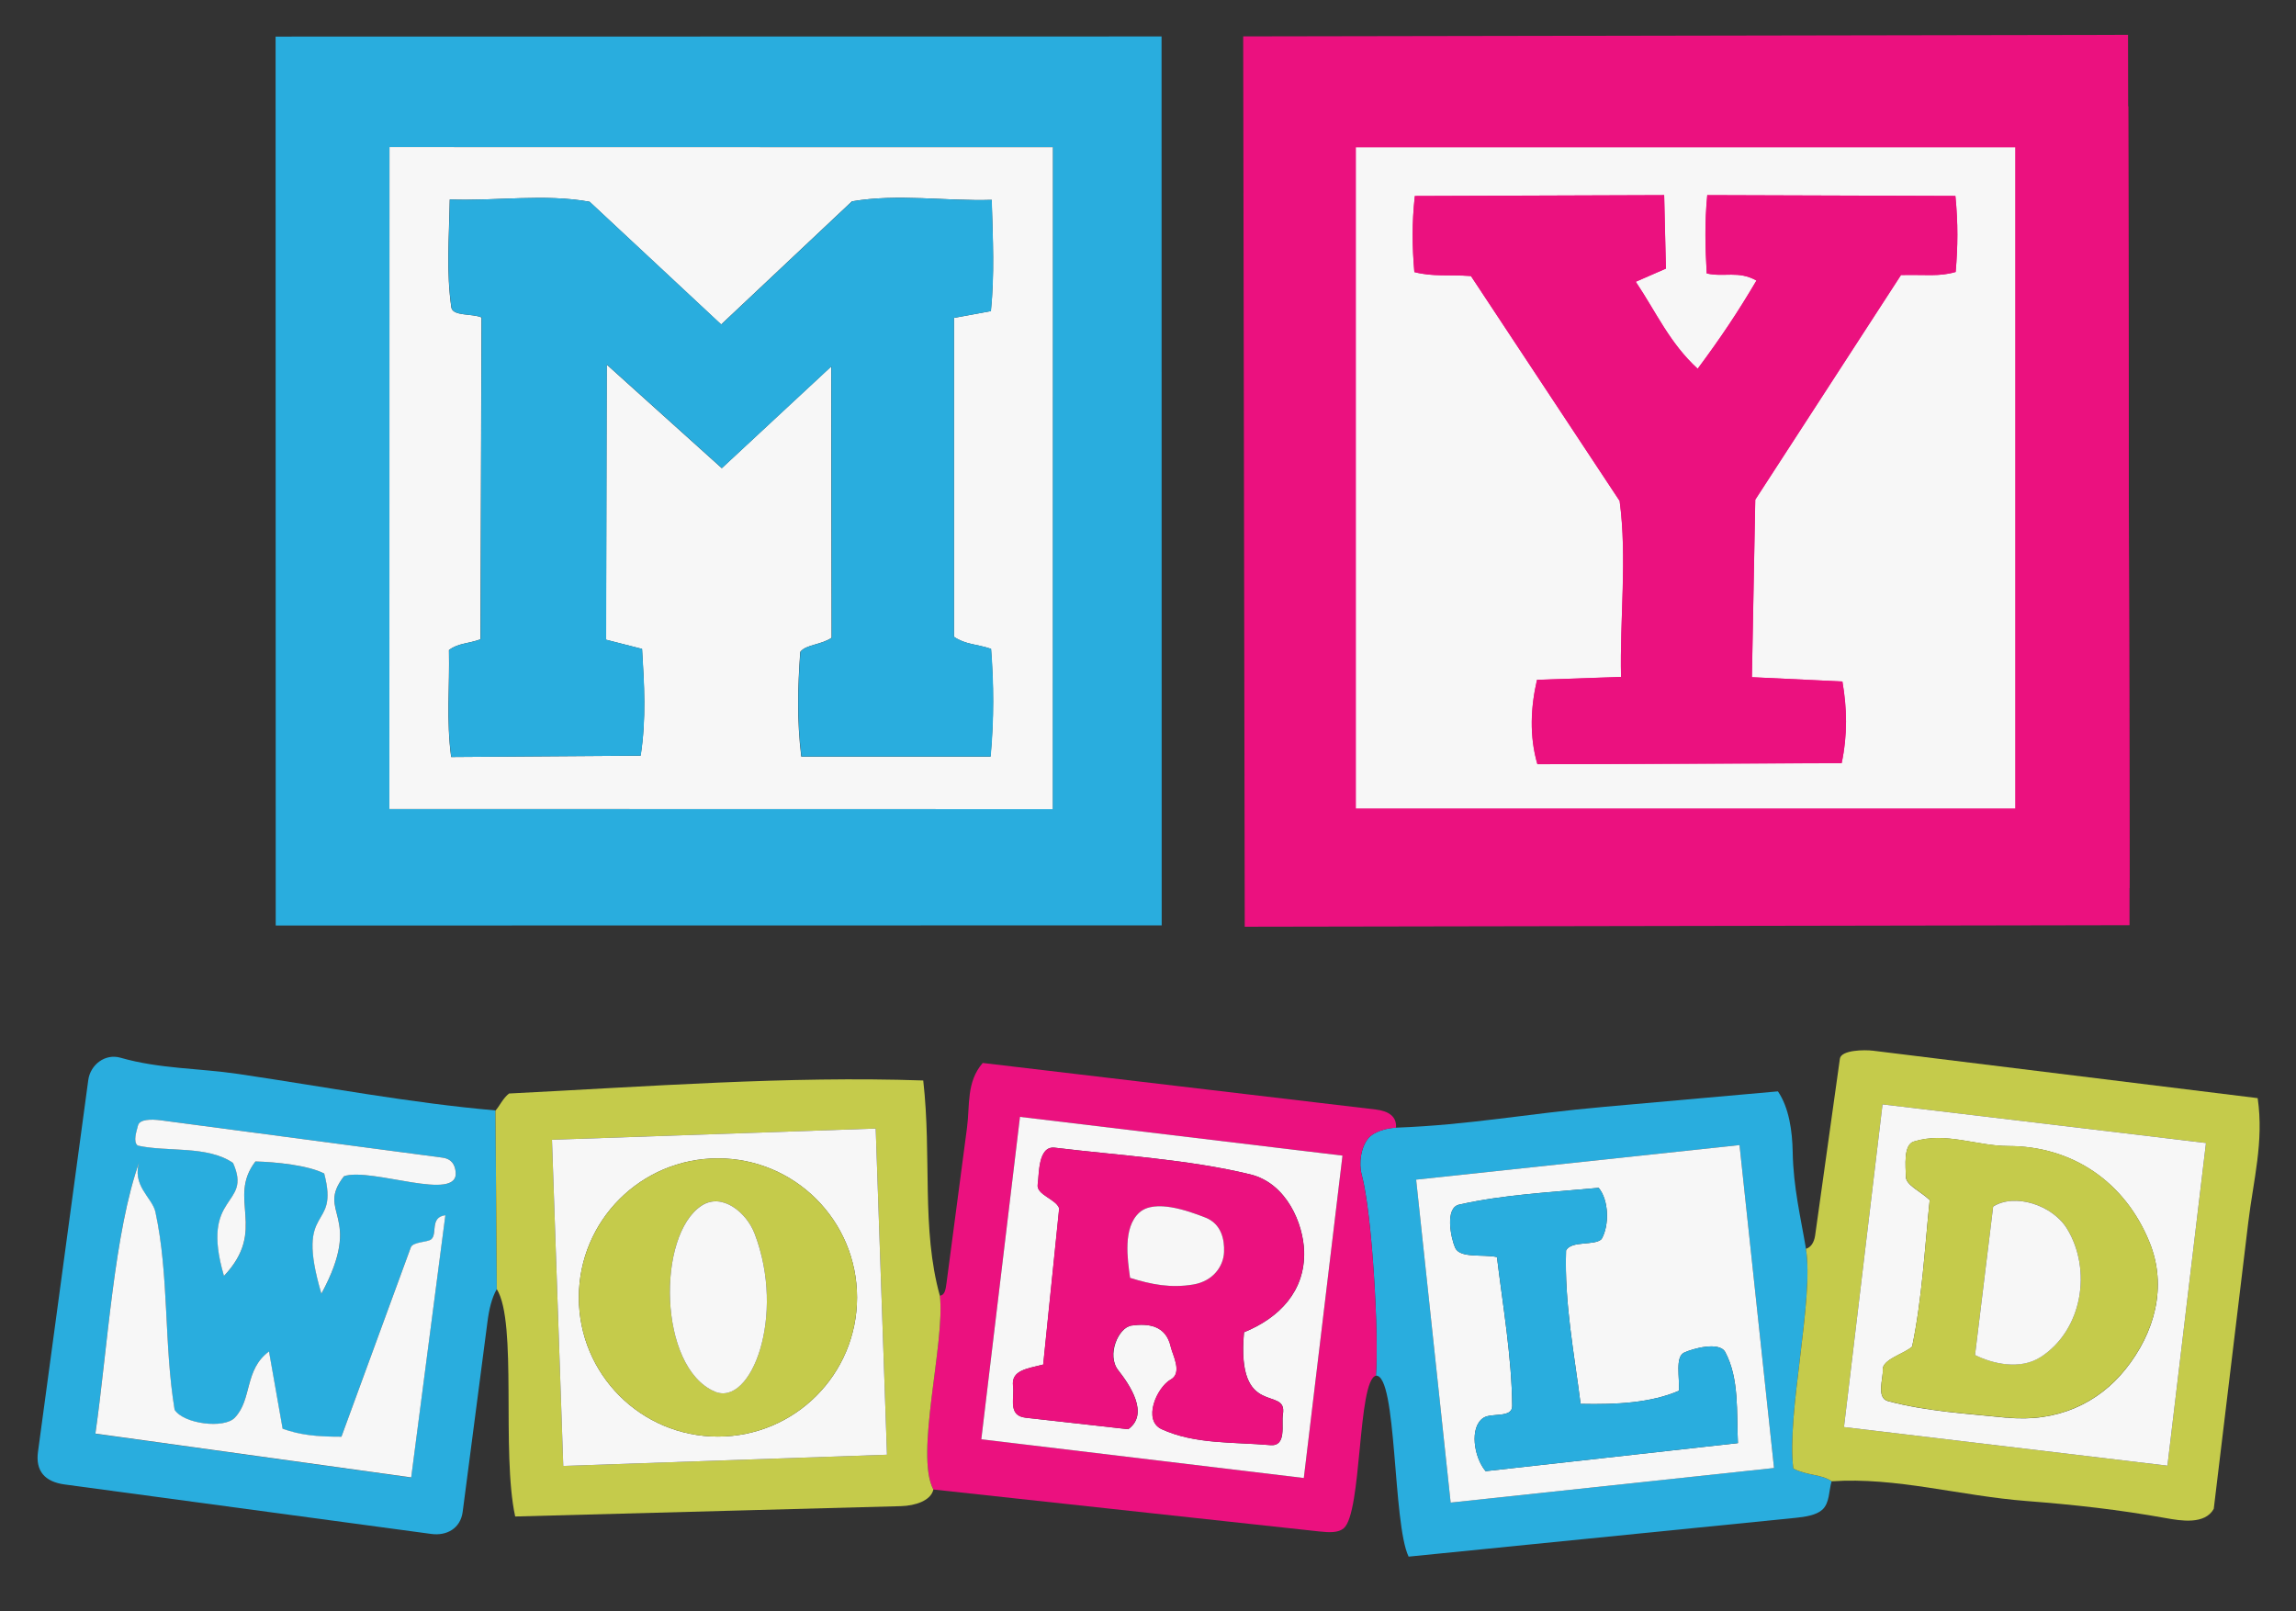<svg xmlns="http://www.w3.org/2000/svg" id="Layer_1" data-name="Layer 1" viewBox="0 0 342 240"><rect x="0" y="0" width="342" height="240" fill="#333333" stroke="none"/><defs><style>      .cls-1 {        fill: #ed016d;      }      .cls-2 {        fill: #29adde;      }      .cls-3 {        fill: #eb117f;      }      .cls-4 {        fill: #c5cb4b;      }      .cls-5 {        fill: #f7f7f7;      }    </style></defs><g><g><path class="cls-2" d="M173.02,5.43l.02,132.4-131.97.02-.02-132.4,131.97-.02ZM58.02,21.9l-.02,98.6,98.8.02.02-98.6-98.8-.02Z"></path><path class="cls-5" d="M58.02,21.9l98.8.02-.02,98.6-98.8-.02.02-98.6ZM123.89,94.98c-1.59,1.09-3.86,1.01-4.69,2.12-.37,5.23-.52,10.06.15,15.59h28.19c.52-5.72.48-10.75.07-16.05-2.1-.72-3.8-.61-5.52-1.8v-47.49s5.5-1.01,5.5-1.01c.55-5.47.31-10.46.12-16.57-6.79.21-13.99-.95-20.81.22l-19.48,18.34-19.6-18.28c-6.7-1.22-13.94-.08-20.83-.34-.1,5.89-.53,10.72.24,16.1.24,1.31,3.14.86,4.49,1.47l-.15,47.94c-1.89.69-3.33.55-4.7,1.61.12,5.53-.41,10.38.33,15.92l28.22-.2c.86-5.54.53-10.64.21-15.9l-5.36-1.37.1-40.98,17.14,15.43,16.3-15.15.06,40.4Z"></path><path class="cls-2" d="M123.89,94.98l-.06-40.4-16.3,15.15-17.14-15.43-.1,40.98,5.36,1.37c.32,5.25.64,10.36-.21,15.9l-28.22.2c-.74-5.53-.21-10.39-.33-15.92,1.36-1.06,2.81-.92,4.7-1.61l.15-47.94c-1.35-.61-4.25-.15-4.49-1.47-.77-5.39-.34-10.21-.24-16.1,6.9.25,14.13-.88,20.83.34l19.6,18.28,19.48-18.34c6.82-1.17,14.02,0,20.81-.22.18,6.11.42,11.1-.12,16.57l-5.51,1.01v47.49c1.74,1.19,3.44,1.08,5.54,1.8.41,5.3.45,10.33-.07,16.04h-28.19c-.67-5.52-.53-10.35-.15-15.58.82-1.11,3.1-1.03,4.69-2.12Z"></path></g><g><path class="cls-3" d="M317.2,132.26c-.85.33-1.12.36-1.31-.09l-1.1-115.07c.13-1.07,1.55-1.83,2.2-1.26l.2,116.42ZM201.97,21.94v98.47h98.2V21.94h-98.2Z"></path><path class="cls-1" d="M317,15.84l.2,115.16c-.6.36-.97.76-1.31,1.18l-1.1-115.07c.13-1.07,1.55-1.83,2.2-1.26Z"></path><path class="cls-3" d="M317.2,132.26c-.85.33-1.12.36-1.31-.09.34-.42.71-.82,1.31-1.18v6.81s-131.79.23-131.79.23l-.23-132.61,131.8-.23.22,127.06Z"></path><path class="cls-5" d="M201.97,21.94h98.2v98.47h-98.2V21.94ZM283.15,40.97c3.71-.09,5.7.27,8.16-.46.32-3.78.37-7.2-.04-11.32l-36.96-.12c-.4,4.18-.29,7.73-.08,11.66,2.61.6,4.7-.46,7.41,1.06-2.81,4.77-5.31,8.5-8.76,13.14-4.19-3.86-6.1-8.29-9.22-12.96l4.49-1.96-.26-10.94-37.14.13c-.45,4.12-.39,7.53-.07,11.33,2.76.72,5.04.35,8.43.59l22.15,33.5c1.14,8.51,0,17.68.21,26.21l-12.52.43c-.94,4.06-1.16,8.39.06,12.57l45.32-.16c.89-4.25.8-8.17.11-12.16l-13.48-.64.5-26.44,21.7-33.45Z"></path><path class="cls-3" d="M283.15,40.97l-21.7,33.45-.5,26.44,13.48.64c.69,3.99.79,7.91-.11,12.16l-45.32.16c-1.22-4.17-1-8.51-.06-12.57l12.52-.43c-.2-8.53.93-17.7-.21-26.21l-22.15-33.5c-3.39-.24-5.67.13-8.43-.59-.32-3.8-.38-7.21.07-11.33l37.14-.13.26,10.94-4.49,1.96c3.12,4.67,5.03,9.1,9.22,12.96,3.45-4.64,5.95-8.38,8.76-13.14-2.71-1.52-4.8-.46-7.41-1.06-.22-3.92-.32-7.48.08-11.66l36.96.12c.41,4.12.36,7.54.04,11.32-2.46.73-4.45.37-8.16.46Z"></path></g></g><g><g><path class="cls-2" d="M73.8,165.41l.2,26.59c-.76,1.34-1.15,2.99-1.4,4.96l-3.68,28.21c-.32,2.48-2.38,3.61-4.67,3.3l-54.63-7.37c-2.94-.4-4.35-2-3.96-4.87l7.49-55.37c.31-2.26,2.48-3.98,4.8-3.32,5.88,1.68,11.62,1.54,17.56,2.42,13.09,1.94,25.64,4.33,38.3,5.43ZM48.3,174.79c2.33,8.82-4.48,4.14-.42,17.9,6.45-11.94-.95-11.92,3.37-17.5,4.03-1.38,17.23,4.02,16.63-.69-.12-.98-.54-1.89-1.99-2.08l-41.88-5.55c-1.51-.2-3.23-.18-3.45.78-.19.82-.78,2.42-.03,2.98,4.38.97,10.36-.05,14.19,2.58,2.96,6.6-5.01,4.34-1.35,16.83,6.55-6.92.4-11.47,4.69-17.05,3.05.09,7.85.58,10.25,1.8ZM50.85,214.01c-3.74,0-6.16-.26-8.76-1.19l-2.03-11.51c-3.72,2.74-2.48,7.16-5.1,9.87-1.61,1.67-7.61.91-8.96-1.18-1.6-9.78-.8-20.02-2.86-29.47-.47-2.16-3.65-3.96-2.33-7.67-3.85,10.64-4.78,28-6.61,40.68l47.04,6.53,5.09-39.05c-2.38.3-1.12,2.8-2.13,3.6-.56.44-2.72.36-3.02,1.19l-10.34,28.22Z"></path><path class="cls-5" d="M50.85,214.01l10.34-28.22c.31-.84,2.47-.75,3.02-1.19,1.01-.8-.25-3.3,2.13-3.6l-5.09,39.05-47.04-6.53c1.82-12.68,2.76-30.04,6.61-40.68-1.33,3.71,1.86,5.51,2.33,7.67,2.05,9.45,1.25,19.7,2.86,29.47,1.35,2.1,7.35,2.86,8.96,1.18,2.62-2.72,1.39-7.14,5.1-9.87l2.03,11.51c2.6.93,5.02,1.19,8.76,1.19Z"></path><path class="cls-5" d="M48.3,174.79c-2.4-1.23-7.19-1.72-10.25-1.8-4.29,5.58,1.86,10.13-4.69,17.05-3.67-12.48,4.31-10.22,1.35-16.83-3.83-2.63-9.81-1.6-14.19-2.58-.75-.56-.17-2.16.03-2.98.22-.96,1.94-.98,3.45-.78l41.88,5.55c1.45.19,1.87,1.1,1.99,2.08.6,4.71-12.59-.69-16.63.69-4.32,5.58,3.08,5.56-3.37,17.5-4.06-13.76,2.75-9.08.42-17.9Z"></path></g><g><path class="cls-2" d="M269,186c1.24,7.43-2.91,24.56-1.88,32.73,2.04,1.07,4.21.84,5.71,1.89-.42,1.36-.27,3.25-1.41,4.26-.89.79-2.49,1.05-4.03,1.2l-57.57,5.77c-2.39-4.96-1.7-27.12-4.87-26.96.46-5.82-.54-24.08-2.11-29.92-.48-1.78-.11-4.1.98-5.44.77-.93,2.6-1.51,4.13-1.57,11.22-.43,19.01-2.04,31.06-3.11l25.82-2.3c1.66,2.44,2.14,5.89,2.2,9.02.09,5.26,1.2,9.79,1.98,14.43ZM259.11,170.55l-48.17,5.15,5.14,48.1,48.17-5.15-5.14-48.1Z"></path><path class="cls-5" d="M259.11,170.55l5.14,48.1-48.17,5.15-5.14-48.1,48.17-5.15ZM256.99,201.4c-.88-1.67-4.93-.5-6.13.06-1.35.64-.66,3.67-.77,5.68-4.14,1.8-9.25,2.08-14.65,1.96-.96-7.55-2.43-14.99-2.17-22.85.78-1.52,4.26-.66,5.29-1.7,1.18-2.03,1.1-5.79-.43-7.63-6.99.66-14.04.98-20.79,2.5-2.12.48-1.25,4.89-.6,6.4.71,1.64,4.06.95,6.24,1.41.88,7.31,2.21,14.91,2.27,22.17.02,1.86-3.06.98-4.28,1.77-2.13,1.39-1.43,5.89.32,7.95l37.58-4.18c-.22-4.65.22-9.58-1.88-13.54Z"></path><path class="cls-2" d="M256.99,201.4c2.1,3.96,1.66,8.9,1.88,13.54l-37.58,4.18c-1.75-2.05-2.45-6.56-.32-7.95,1.22-.79,4.29.09,4.28-1.77-.06-7.26-1.38-14.86-2.27-22.17-2.18-.45-5.53.23-6.24-1.41-.65-1.51-1.52-5.92.6-6.4,6.75-1.52,13.8-1.84,20.79-2.5,1.53,1.84,1.61,5.6.43,7.63-1.03,1.04-4.51.18-5.29,1.7-.26,7.86,1.21,15.31,2.17,22.85,5.39.12,10.51-.16,14.65-1.96.1-2.01-.58-5.04.77-5.68,1.2-.57,5.24-1.73,6.13-.06Z"></path></g><g><path class="cls-3" d="M207.94,167.97c-1.53.06-3.37.64-4.13,1.57-1.1,1.34-1.46,3.67-.98,5.44,1.58,5.85,2.58,24.1,2.11,29.92-2.74.76-2.04,20.42-4.79,22.73-.79.67-2.08.64-3.62.47l-57.5-6.25c-2.79-5.17,1.78-21.87.97-28.86.76-.1.86-.94,1-1.98l3.04-23.04c.45-3.42-.12-6.79,2.34-9.65l58.52,6.93c1.96.23,3.16,1.05,3.04,2.69ZM151.93,166.35l-5.76,48.02,48.04,5.77,5.76-48.02-48.04-5.77Z"></path><path class="cls-5" d="M151.93,166.35l48.04,5.77-5.76,48.02-48.04-5.77,5.76-48.02ZM174.4,205.46c-2.12,1.22-4.22,6.1-1.35,7.41,4.92,2.26,10.65,1.89,16.18,2.37,2.48.21,1.62-3.11,1.87-4.59.74-4.41-6.99.88-5.79-12.22,5.33-2.17,9.11-6.18,8.95-12.04-.12-4.09-2.58-10.16-8.04-11.48-9.3-2.25-19.23-2.78-29.1-3.97-2.54-.31-2.31,4.06-2.54,5.47-.25,1.55,2.73,2.17,3.2,3.56l-2.38,23.27c-2.51.63-4.79.86-4.49,3.22.23,1.85-.82,4.39,1.89,4.7l15.26,1.71c3.17-2.27.24-6.59-1.5-8.8s.01-6.37,2.01-6.64c2.44-.33,5.1-.07,5.83,3.18.26,1.19,1.77,3.84.02,4.85Z"></path><path class="cls-3" d="M174.4,205.46c1.75-1.01.25-3.66-.02-4.85-.72-3.26-3.38-3.51-5.83-3.18-2,.27-3.79,4.36-2.01,6.64s4.66,6.53,1.5,8.8l-15.26-1.71c-2.71-.3-1.66-2.84-1.89-4.7-.3-2.35,1.98-2.58,4.49-3.22l2.38-23.27c-.47-1.39-3.45-2.01-3.2-3.56.23-1.41,0-5.77,2.54-5.47,9.87,1.19,19.8,1.73,29.1,3.97,5.46,1.32,7.93,7.38,8.04,11.48.17,5.85-3.62,9.87-8.95,12.04-1.2,13.11,6.53,7.81,5.79,12.22-.25,1.48.61,4.81-1.87,4.59-5.52-.48-11.25-.11-16.18-2.37-2.87-1.32-.77-6.19,1.35-7.41ZM177.74,191.32c2.99-.5,4.52-2.75,4.59-4.86.06-1.82-.38-4.17-2.77-5.11-2.57-1.01-7.57-2.8-9.85-.75-2.49,2.25-1.76,6.94-1.38,9.73,3.18.99,6.05,1.55,9.41.99Z"></path><path class="cls-5" d="M177.74,191.32c-3.36.56-6.23,0-9.41-.99-.38-2.78-1.11-7.48,1.38-9.73,2.28-2.05,7.28-.26,9.85.75,2.39.94,2.84,3.29,2.77,5.11-.07,2.12-1.61,4.36-4.59,4.86Z"></path></g><g><path class="cls-4" d="M272.83,220.62c-1.5-1.06-3.67-.82-5.71-1.89-1.03-8.17,3.12-25.3,1.88-32.73.69-.19,1.21-.88,1.37-1.97l3.69-26.34c.18-1.31,3.65-1.36,4.98-1.19l57.25,7.06c.95,6.5-.65,12.25-1.4,18.5l-5.14,42.67c-1.32,2.4-4.96,1.77-7.09,1.39-7-1.26-13.63-2-20.76-2.55-9.97-.77-19.48-3.6-29.07-2.94ZM280.41,164.49l-5.74,48.06,48.18,5.75,5.74-48.06-48.18-5.75Z"></path><path class="cls-5" d="M280.41,164.49l48.18,5.75-5.74,48.06-48.18-5.75,5.74-48.06ZM298.89,211.14c7.47.77,13.64-2.12,17.69-7.17,4.37-5.44,6.28-12.31,3.61-18.91-3.66-9.05-11.52-14.35-21.05-14.36-4.7,0-9.32-2.15-14.06-.67-1.59.49-1.21,3.65-1.19,5.25.02,1.25,2.15,2.13,3.55,3.46-.73,7.06-1.15,14.87-2.62,21.83-1.19,1.1-4.53,1.9-4.38,3.53.11,1.16-1.01,4.11.79,4.59,5.82,1.55,11.76,1.86,17.66,2.47Z"></path><path class="cls-4" d="M298.89,211.14c-5.9-.61-11.84-.91-17.66-2.47-1.79-.48-.68-3.42-.79-4.59-.15-1.62,3.19-2.43,4.38-3.53,1.47-6.96,1.89-14.77,2.62-21.83-1.4-1.33-3.53-2.21-3.55-3.46-.03-1.6-.41-4.75,1.19-5.25,4.75-1.48,9.37.67,14.06.67,9.53.01,17.39,5.32,21.05,14.36,2.67,6.6.75,13.46-3.61,18.91-4.05,5.05-10.21,7.94-17.69,7.17ZM303.94,202.14c6.31-4.06,7.66-13.04,3.97-19.12-2.17-3.56-7.82-5.36-11.02-3.32l-2.7,22.11c2.58,1.31,6.73,2.26,9.75.32Z"></path><path class="cls-5" d="M303.94,202.14c-3.01,1.94-7.16.99-9.75-.32l2.7-22.11c3.2-2.04,8.85-.25,11.02,3.32,3.69,6.07,2.34,15.05-3.97,19.12Z"></path></g><g><path class="cls-4" d="M140,193c.81,6.99-3.76,23.69-.97,28.86-.37,1.64-2.67,2.41-4.83,2.47l-57.46,1.54c-2.09-9.57.36-28.9-2.74-33.86l-.2-26.59c.57-.61,1.12-1.86,2.03-2.55,20.41-1.02,41.62-2.64,61.69-1.94,1.29,11.34-.31,22.08,2.48,32.08ZM130.44,168.09l-48.22,1.67,1.68,48.58,48.22-1.67-1.68-48.58Z"></path><path class="cls-5" d="M130.44,168.09l1.68,48.58-48.22,1.67-1.68-48.58,48.22-1.67ZM127.66,193.25c0-11.44-9.27-20.72-20.72-20.72s-20.72,9.27-20.72,20.72,9.27,20.72,20.72,20.72,20.72-9.27,20.72-20.72Z"></path><path class="cls-4" d="M127.66,193.25c0,11.44-9.27,20.72-20.72,20.72s-20.72-9.27-20.72-20.72,9.27-20.72,20.72-20.72,20.72,9.27,20.72,20.72ZM112.39,183.7c-1.2-3.11-4.84-6.12-7.88-4.14-6.7,4.37-6.48,24.05,1.94,27.69,5.44,2.35,10.66-11.28,5.94-23.56Z"></path><path class="cls-5" d="M112.39,183.7c4.72,12.27-.5,25.91-5.94,23.56-8.42-3.64-8.64-23.33-1.94-27.69,3.05-1.99,6.69,1.03,7.88,4.14Z"></path></g></g></svg>